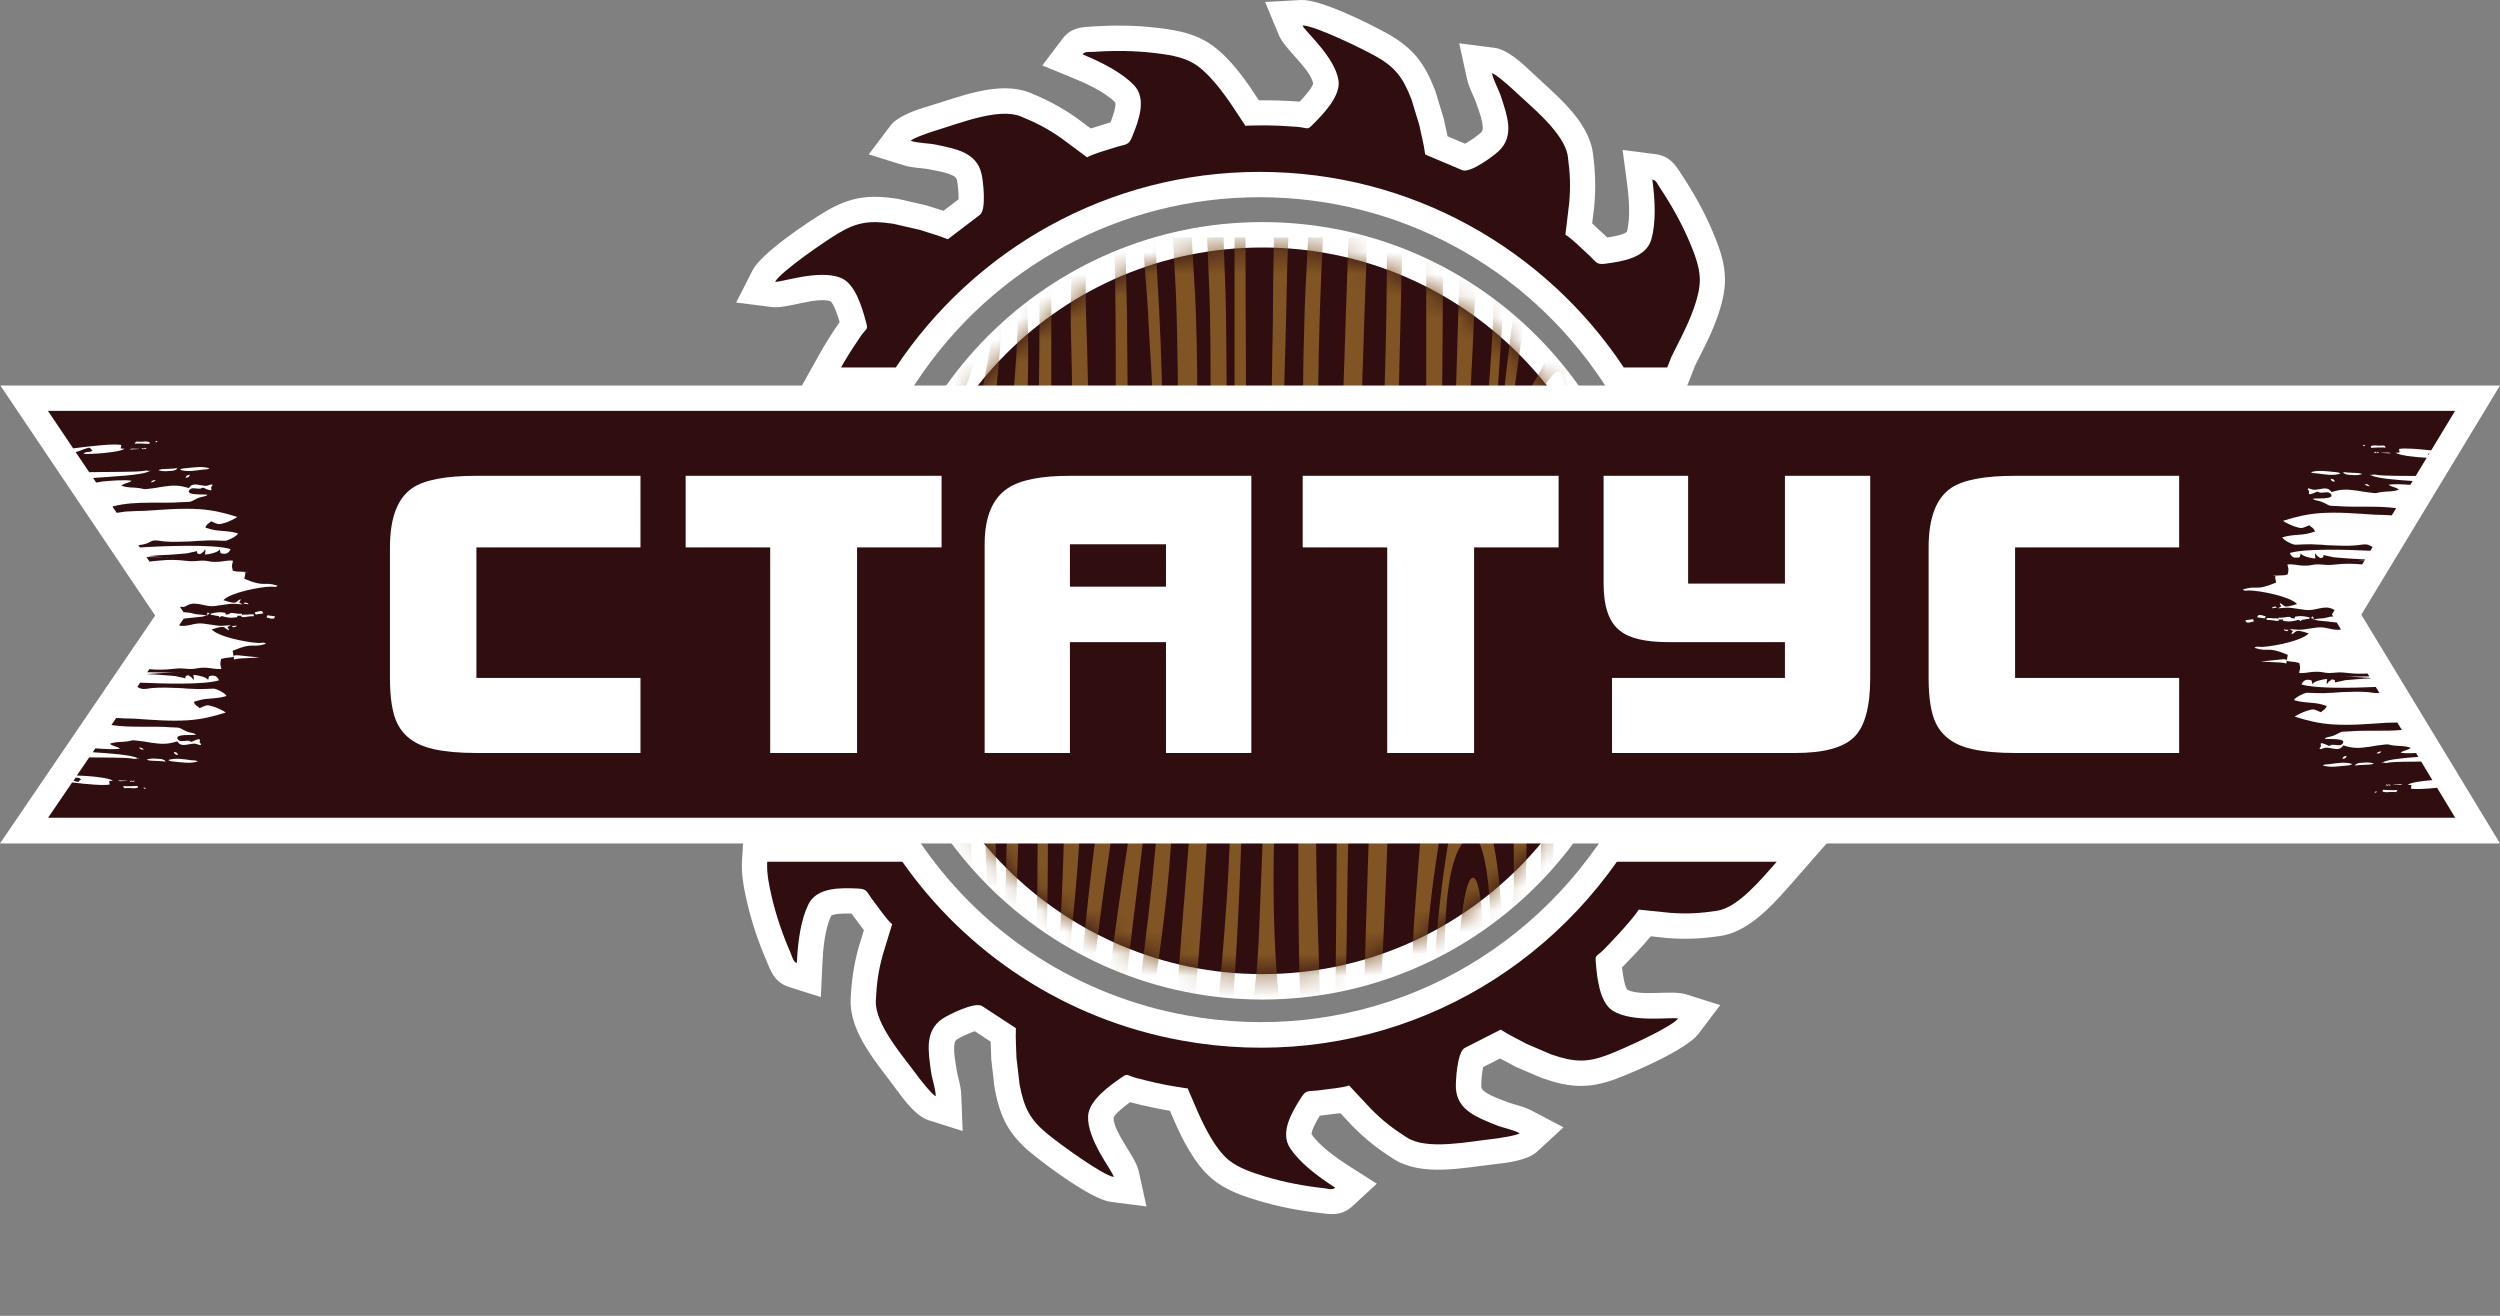 <?xml version="1.0" encoding="UTF-8"?>
<svg xmlns="http://www.w3.org/2000/svg" width="114" height="60" viewBox="0 0 114 60" fill="none">
  <rect x="0" y="0" width="114" height="60" fill="#808080" stroke="none"/>
  <g clip-path="url(#clip0_467_1381)">
    <path fill-rule="evenodd" clip-rule="evenodd" d="M57.564 10.127C67.337 10.127 75.256 18.064 75.256 27.853C75.256 37.641 67.334 45.579 57.564 45.579C47.795 45.579 39.873 37.641 39.873 27.853C39.873 18.064 47.795 10.127 57.564 10.127Z" fill="white"></path>
    <path fill-rule="evenodd" clip-rule="evenodd" d="M57.564 11.286C66.696 11.286 74.099 18.703 74.099 27.853C74.099 37.003 66.696 44.42 57.564 44.42C48.432 44.42 41.029 37.003 41.029 27.853C41.029 18.703 48.432 11.286 57.564 11.286Z" fill="#300E10"></path>
    <mask id="mask0_467_1381" style="mask-type:luminance" maskUnits="userSpaceOnUse" x="41" y="11" width="34" height="34">
      <path d="M57.564 11.286C66.696 11.286 74.099 18.703 74.099 27.853C74.099 37.003 66.696 44.42 57.564 44.42C48.432 44.42 41.029 37.003 41.029 27.853C41.029 18.703 48.432 11.286 57.564 11.286Z" fill="white"></path>
    </mask>
    <g mask="url(#mask0_467_1381)">
      <path fill-rule="evenodd" clip-rule="evenodd" d="M55.12 58.59C54.929 55.705 55.901 50.985 56.973 48.532C57.083 48.279 57.286 47.755 57.536 47.874C57.927 48.062 58.199 49.215 58.299 49.751C58.812 52.448 58.94 56.958 58.552 59.671C58.346 61.124 58.052 62.684 57.586 63.99C57.477 64.3 57.336 64.648 57.17 64.914C57.077 65.062 57.011 65.181 56.883 65.281C56.32 65.716 55.864 63.618 55.764 63.242C55.37 61.748 55.223 60.206 55.116 58.596L55.12 58.59ZM56.292 10.825H56.795C56.795 14.146 56.826 17.475 56.826 20.802C56.826 22.468 56.814 24.138 56.814 25.804C56.814 27.471 56.767 29.143 56.767 30.809C56.767 33.876 56.648 37.475 56.517 40.557C56.451 42.12 56.364 43.718 56.248 45.275C56.192 46.042 56.129 46.803 56.045 47.577C56.004 47.95 55.967 48.335 55.914 48.698C55.864 49.04 55.776 49.5 55.76 49.823C55.929 49.619 56.389 48.351 56.508 48.009C57.345 45.588 57.361 43.812 57.464 41.212C57.596 37.86 57.733 34.521 57.78 31.176C57.792 30.358 57.805 29.497 57.827 28.676C57.871 27.029 57.852 25.218 57.902 23.59C57.927 22.744 57.902 21.857 57.943 21.021C57.983 20.191 57.964 19.314 57.983 18.474C58.002 17.622 57.999 16.774 58.021 15.918C58.064 14.233 58.043 12.52 58.093 10.828H58.755C58.683 11.981 58.677 13.212 58.649 14.384C58.618 15.552 58.59 16.736 58.552 17.907C58.48 20.266 58.421 22.628 58.368 24.986C58.264 29.741 58.146 34.462 58.08 39.229C58.049 41.572 58.124 43.925 58.393 46.205C58.646 48.36 58.993 50.477 59.162 52.686C59.446 56.401 59.518 60.598 58.202 64.125L57.702 65.409H55.46C55.413 65.124 55.182 64.332 55.098 63.965C54.469 61.228 54.216 58.625 54.488 55.79C54.801 52.526 55.229 49.297 55.529 46.017C55.729 43.818 55.935 41.538 56.035 39.314C56.136 37.021 56.27 34.678 56.264 32.351C56.257 29.973 56.295 27.599 56.295 25.215V10.832L56.292 10.825Z" fill="#805523"></path>
      <path fill-rule="evenodd" clip-rule="evenodd" d="M63.479 65.4C63.57 64.176 63.761 62.894 63.895 61.673L65.083 50.916C65.095 50.804 65.099 50.531 65.158 50.44C66.002 55.931 65.567 58.259 64.858 63.568C64.78 64.157 64.658 64.805 64.614 65.4H65.145C65.192 64.865 65.296 64.288 65.371 63.768C65.449 63.227 65.521 62.675 65.586 62.139C65.971 58.979 66.574 54.97 65.98 51.919C65.78 50.895 65.527 49.917 65.339 48.865C64.723 45.372 65.052 42.064 65.577 38.653C65.915 36.451 66.124 34.221 66.265 31.944C66.337 30.794 66.409 29.616 66.49 28.476C66.574 27.302 66.605 26.124 66.69 24.956C66.856 22.631 66.921 20.257 67.049 17.93C67.115 16.749 67.168 15.568 67.221 14.393C67.275 13.219 67.365 11.997 67.384 10.822H66.593C66.484 14.744 66.387 18.638 66.212 22.534L65.586 33.936C65.552 34.052 65.583 33.98 65.536 34.036C65.502 33.118 65.543 32.038 65.574 31.12C65.605 30.155 65.596 29.187 65.621 28.22C65.668 26.302 65.671 24.373 65.699 22.45C65.755 18.575 65.802 14.7 65.802 10.822H65.033L65.045 32.085C65.045 35.725 64.714 38.622 64.476 42.149C64.401 43.28 64.423 44.483 64.401 45.617C64.358 47.853 64.214 50.136 64.067 52.382C63.923 54.581 63.764 56.789 63.589 58.979C63.504 60.056 63.41 61.14 63.295 62.23C63.185 63.27 63.01 64.364 62.935 65.403H63.485L63.479 65.4Z" fill="#805523"></path>
      <path fill-rule="evenodd" clip-rule="evenodd" d="M45.584 65.4H46.169C46.119 63.139 45.991 60.868 45.956 58.578C45.922 56.282 45.906 53.986 45.906 51.671C45.906 49.428 46.019 47.129 46.163 44.899C46.306 42.647 46.366 40.398 46.441 38.143C46.519 35.862 46.557 33.576 46.603 31.289C46.625 30.149 46.657 28.99 46.657 27.85C46.657 27.277 46.663 26.688 46.678 26.115C46.691 25.538 46.678 24.953 46.697 24.379C46.738 23.242 46.738 22.074 46.766 20.94C46.844 17.751 47.007 15.665 46.735 12.423C46.688 11.881 46.61 11.355 46.575 10.822H46.16C46.278 11.534 46.382 12.075 46.407 12.84C46.428 13.554 46.431 14.29 46.407 15.007C46.353 16.395 46.225 17.786 46.122 19.151C45.909 21.995 45.812 24.921 45.856 27.794C45.9 30.722 45.981 33.607 45.953 36.548C45.953 36.689 45.759 44.705 45.669 45.075L45.641 45.147C45.387 39.314 45.25 33.466 45.1 27.624C45.062 26.133 45.062 24.652 45.028 23.161C44.993 21.657 45.093 20.37 45.281 18.913C45.519 17.059 45.825 14.509 45.562 12.63C45.416 11.574 45.337 11.659 45.118 10.826H44.543C44.609 11.057 44.712 11.264 44.787 11.499C45.459 13.566 45.378 14.772 44.953 16.943C44.324 20.166 44.299 20.094 44.412 23.477C44.49 25.805 44.534 28.119 44.631 30.44C44.728 32.733 44.812 35.035 44.893 37.347C45.015 40.818 45.178 44.288 45.269 47.781C45.297 48.927 45.319 50.096 45.362 51.248C45.447 53.585 45.45 55.956 45.509 58.299C45.569 60.655 45.581 63.042 45.581 65.407L45.584 65.4Z" fill="#805523"></path>
      <path fill-rule="evenodd" clip-rule="evenodd" d="M51.346 65.4H52.228C52.159 64.304 52.018 63.161 51.946 62.027C51.727 58.612 51.693 54.851 51.959 51.468C52.134 49.237 52.365 47.051 52.672 44.899C52.981 42.713 53.259 40.67 53.403 38.396C53.684 33.883 54.21 29.416 54.422 24.868C54.591 21.238 54.654 17.886 54.532 14.262C54.494 13.109 54.388 11.953 54.35 10.822H53.491C53.531 11.972 53.631 13.137 53.653 14.293C53.678 15.496 53.713 16.692 53.713 17.898C53.706 24.743 53.291 31.909 52.684 38.691C51.912 47.308 50.283 53.306 51.015 62.099C51.105 63.198 51.262 64.313 51.349 65.394L51.346 65.4Z" fill="#805523"></path>
      <path fill-rule="evenodd" clip-rule="evenodd" d="M53.078 65.4H53.935C53.769 63.562 53.772 60.316 53.794 58.409C53.819 56.119 53.953 53.861 54.072 51.568C54.128 50.478 54.207 49.322 54.3 48.223C54.394 47.123 54.45 46.033 54.547 44.918C54.741 42.722 54.894 40.495 55.041 38.303C55.498 31.452 55.935 24.692 55.935 17.814C55.935 16.636 55.913 15.465 55.904 14.29C55.895 13.128 55.817 11.985 55.795 10.822H55.044C55.085 11.975 55.154 13.128 55.176 14.271C55.319 22.146 54.869 30.396 54.228 38.212C53.869 42.591 53.516 47.076 53.269 51.511C53.141 53.795 53.069 56.06 52.994 58.349C52.915 60.727 53.012 63.035 53.075 65.4H53.078Z" fill="#805523"></path>
      <path fill-rule="evenodd" clip-rule="evenodd" d="M62.179 65.4C62.41 60.89 62.466 56.348 62.682 51.84C62.791 49.591 62.882 47.327 62.979 45.078C63.079 42.826 63.188 40.589 63.27 38.34C63.429 33.779 63.557 29.2 63.636 24.639C63.704 20.624 63.823 16.586 63.911 12.564C63.923 12 63.958 11.386 63.948 10.822H63.245C63.245 13.137 63.213 15.455 63.135 17.758C63.06 20.019 63.001 22.299 62.898 24.567C62.688 29.106 62.572 33.642 62.416 38.196C62.26 42.71 62.169 47.298 61.963 51.819C61.757 56.342 61.65 60.865 61.41 65.397H62.179V65.4Z" fill="#805523"></path>
      <path fill-rule="evenodd" clip-rule="evenodd" d="M67.993 43.029C67.993 44.16 67.697 48.11 67.165 48.802C66.887 49.165 66.512 48.316 66.427 48.066C66.03 46.913 65.877 44.915 65.877 43.712C65.877 42.136 65.936 39.117 66.824 38.309C67.246 37.927 67.437 38.331 67.562 38.71C67.928 39.822 67.993 41.823 67.993 43.032V43.029ZM68.219 10.822H68.7C68.675 11.972 68.603 13.175 68.528 14.318C68.297 17.751 68.084 21.153 67.818 24.58C67.584 27.584 67.296 32.069 67.49 35.095C67.59 36.661 67.746 36.799 68.043 38.171C68.522 40.379 68.55 42.644 68.394 44.962C68.237 47.233 68.025 49.472 67.865 51.743C67.706 54.017 67.54 56.291 67.384 58.562C67.303 59.712 67.224 60.849 67.149 61.995C67.078 63.114 66.978 64.276 66.921 65.397H66.133C66.224 64.285 66.39 63.129 66.518 62.005C66.643 60.89 66.749 59.731 66.849 58.591C67.028 56.561 67.306 53.51 66.89 51.584C66.446 49.516 65.633 47.834 65.446 45.519C65.352 44.354 65.464 43.133 65.577 41.967C65.686 40.843 65.821 39.746 66.005 38.647C66.18 37.601 66.452 36.555 66.593 35.48C66.743 34.346 66.79 33.15 66.852 32C67.115 27.252 67.437 22.713 67.859 17.986C68.072 15.621 68.147 13.216 68.225 10.822H68.219Z" fill="#805523"></path>
      <path fill-rule="evenodd" clip-rule="evenodd" d="M59.659 65.4C59.706 64.347 59.84 63.214 59.94 62.177C60.047 61.099 60.147 60.041 60.222 58.966C60.381 56.701 60.322 54.355 60.322 52.069C60.322 47.511 60.059 42.95 60.012 38.396C59.987 36.084 59.934 33.782 59.978 31.461C60 30.327 60.012 29.181 60.043 28.05C60.075 26.897 60.043 25.732 60.072 24.582C60.134 22.277 60.075 19.928 60.109 17.619C60.14 15.326 60.209 13.084 60.328 10.825H59.646C59.609 11.937 59.525 13.04 59.493 14.152C59.462 15.292 59.428 16.451 59.421 17.591C59.406 19.89 59.318 22.196 59.303 24.498C59.274 29.14 59.203 33.773 59.203 38.427C59.203 40.717 59.203 43.076 59.287 45.359C59.328 46.465 59.346 47.599 59.418 48.717C59.49 49.826 59.571 50.938 59.609 52.044C59.724 55.423 59.756 58.85 59.459 62.221C59.412 62.769 59.356 63.301 59.299 63.84C59.246 64.363 59.152 64.883 59.099 65.406H59.656L59.659 65.4Z" fill="#805523"></path>
      <path fill-rule="evenodd" clip-rule="evenodd" d="M44.021 65.4H44.8C44.884 63.048 44.99 60.721 44.978 58.349C44.962 56.003 44.953 53.604 44.843 51.27C44.79 50.105 44.756 48.937 44.718 47.772C44.681 46.619 44.612 45.479 44.571 44.332C44.49 42.052 44.356 39.737 44.218 37.454C43.943 32.924 43.699 28.398 43.333 23.894C43.243 22.772 43.164 21.645 43.077 20.539C42.989 19.396 42.805 18.475 42.611 17.397C42.427 16.382 42.183 15.402 42.067 14.343C41.939 13.156 42.014 12 42.064 10.819H41.805V16.091C41.858 16.195 41.861 16.458 41.901 16.84C42.28 20.48 42.789 24.182 43.014 27.812C43.271 31.906 43.415 36.013 43.599 40.126C43.787 44.285 43.88 48.476 43.977 52.652C44.027 54.763 44.068 56.887 44.071 59.001C44.074 60.896 44.115 63.571 44.024 65.397L44.021 65.4Z" fill="#805523"></path>
      <path fill-rule="evenodd" clip-rule="evenodd" d="M51.137 25.892C51.465 26.224 51.552 29.256 51.543 29.927C51.534 30.597 51.484 31.339 51.355 31.969C51.293 32.267 51.212 32.567 51.08 32.799C50.968 32.996 50.69 33.328 50.439 33.072C50.127 32.755 49.986 31.856 49.955 31.33C49.889 30.177 50.205 28.58 50.493 27.471C50.549 27.258 50.865 25.949 51.137 25.892ZM50.805 10.826H51.34C51.318 12 51.377 13.25 51.39 14.434C51.427 18.137 51.409 21.344 51.731 25.093C51.934 27.468 52.221 29.507 51.821 31.881C51.646 32.927 51.412 33.889 51.19 34.92C50.977 35.913 50.821 37.028 50.693 38.055C50.558 39.142 50.38 40.201 50.239 41.281C49.786 44.724 49.47 47.753 49.245 51.27C49.092 53.642 49.067 56.063 49.111 58.462C49.133 59.64 49.205 60.796 49.258 61.974C49.311 63.126 49.43 64.254 49.483 65.397H49.001C48.639 59.427 48.364 57.162 48.748 51.264C49.029 46.979 49.448 42.002 50.008 37.767C50.149 36.714 50.374 35.48 50.189 34.397C50.105 33.889 49.927 33.419 49.777 32.971C49.295 31.527 49.458 29.46 49.761 28.032C49.977 27.017 50.292 26.105 50.477 25.087C51.008 22.19 50.88 20.981 50.88 18.099C50.88 15.681 50.88 13.234 50.805 10.822V10.826Z" fill="#805523"></path>
      <path fill-rule="evenodd" clip-rule="evenodd" d="M69.829 20.367C69.757 19.305 69.951 18.544 70.36 17.745C70.457 17.554 70.895 16.824 71.117 16.949C71.332 17.072 71.395 17.971 71.398 18.271C71.41 19.183 71.129 20.188 70.835 20.927C70.698 21.272 70.469 21.989 70.144 21.654C69.91 21.413 69.854 20.768 69.826 20.37L69.829 20.367ZM71.22 10.822H71.848C71.776 12.364 71.608 14.547 71.679 16.053C71.704 16.608 71.798 17.131 71.817 17.701C71.883 19.797 71.298 20.627 70.929 22.212C70.554 23.828 70.763 25.673 70.817 27.336C70.926 30.794 70.967 34.537 70.857 37.967C70.785 40.254 70.676 42.547 70.523 44.818C70.373 47.054 70.16 49.275 70.032 51.524C69.835 54.992 69.951 58.519 70.166 61.986C70.219 62.854 70.351 64.611 70.344 65.397H69.557C69.65 61.826 69.55 58.19 69.622 54.597C69.644 53.432 69.635 52.201 69.716 51.054C69.882 48.736 70.06 46.578 70.163 44.251C70.266 41.877 70.273 39.48 70.273 37.087C70.273 34.694 70.204 25.435 69.857 23.014C69.707 21.967 69.388 20.968 69.357 19.887C69.319 18.635 69.66 17.88 70.169 17.047C70.989 15.706 70.967 14.174 71.095 12.527C71.139 11.966 71.192 11.38 71.214 10.819L71.22 10.822Z" fill="#805523"></path>
      <path fill-rule="evenodd" clip-rule="evenodd" d="M61.038 65.4C61.038 64.266 61.059 63.117 61.084 61.989C61.109 60.843 61.097 59.678 61.138 58.541C61.219 56.254 61.206 53.933 61.247 51.643C61.291 49.363 61.297 47.07 61.366 44.793C61.435 42.516 61.416 40.223 61.497 37.939C61.538 36.808 61.525 35.678 61.563 34.556C61.603 33.413 61.625 32.257 61.644 31.117C61.681 28.868 61.788 26.594 61.844 24.354C61.897 22.108 62.035 19.853 62.113 17.595C62.151 16.476 62.191 15.355 62.222 14.234C62.254 13.106 62.326 11.95 62.326 10.822H61.494C61.416 13.072 61.334 15.314 61.266 17.56C61.197 19.825 61.188 22.09 61.128 24.354C61.066 26.647 61.094 28.94 61.034 31.23C60.975 33.488 60.962 35.815 60.956 38.083C60.941 42.663 60.872 47.255 60.812 51.84C60.784 54.114 60.747 56.382 60.681 58.663C60.65 59.797 60.609 60.918 60.581 62.049C60.553 63.145 60.544 64.298 60.481 65.4H61.044H61.038Z" fill="#805523"></path>
      <path fill-rule="evenodd" clip-rule="evenodd" d="M47.62 65.4H48.104C48.085 63.032 48.038 60.67 48.038 58.293C48.038 55.916 48.01 53.535 48.135 51.214C48.257 48.965 48.451 46.807 48.657 44.58C48.967 41.231 49.439 37.886 49.208 34.528C49.133 33.419 49.008 32.335 48.92 31.23C48.745 28.971 49.108 26.979 49.448 24.73C49.786 22.509 49.664 20.11 49.62 17.814C49.598 16.658 49.561 15.502 49.523 14.346C49.486 13.14 49.517 12.025 49.555 10.822H48.948C48.898 11.963 48.823 13.037 48.823 14.205C48.823 15.374 48.883 16.52 48.886 17.673C48.895 19.991 48.854 22.196 48.632 24.483C48.414 26.722 48.21 28.912 48.382 31.205C48.467 32.332 48.56 33.447 48.56 34.587C48.564 38.083 48.429 41.36 48.192 44.849C48.038 47.082 47.938 49.328 47.798 51.559C47.563 55.286 47.526 58.262 47.538 61.936C47.538 62.612 47.576 64.821 47.626 65.403L47.62 65.4Z" fill="#805523"></path>
      <path fill-rule="evenodd" clip-rule="evenodd" d="M50.071 65.4H50.565C50.392 63.089 50.186 60.871 50.214 58.493C50.239 56.185 50.38 53.87 50.599 51.587C51.018 47.214 51.568 42.898 52.096 38.556C52.587 34.522 53.037 29.028 53.05 24.977C53.062 21.331 53.044 17.92 52.865 14.29C52.809 13.137 52.728 11.975 52.681 10.822H52.109C52.156 11.969 52.293 13.094 52.35 14.243C52.403 15.386 52.49 16.558 52.543 17.707C52.656 20.122 52.672 22.475 52.681 24.893C52.687 27.198 52.522 29.579 52.321 31.856C52.131 34.049 51.778 36.172 51.452 38.318C50.208 46.537 49.092 55.361 49.883 63.753C49.933 64.295 50.039 64.883 50.071 65.4Z" fill="#805523"></path>
      <path fill-rule="evenodd" clip-rule="evenodd" d="M68.434 65.4C68.497 64.291 68.644 63.16 68.71 62.051C68.778 60.927 68.869 59.781 68.91 58.64C68.997 56.329 69.091 53.976 69.138 51.665C69.185 49.347 69.325 47.019 69.397 44.708C69.469 42.393 69.619 40.019 69.622 37.716C69.622 36.51 69.644 35.314 69.635 34.105C69.619 31.906 69.441 29.453 69.263 27.254C69.085 25.065 68.828 22.625 68.835 20.46C68.841 18.766 69.35 15.781 69.588 13.986C69.726 12.952 69.954 11.837 70.038 10.825H69.447C69.35 11.881 69.172 12.955 69.044 14.011C68.5 18.524 68.287 19.398 68.538 24.097C68.659 26.377 68.769 28.661 68.856 30.947C68.947 33.3 68.969 35.64 69.019 37.998C69.069 40.36 68.978 42.759 68.931 45.105C68.841 49.738 68.481 54.177 68.194 58.769C68.125 59.874 68.025 60.98 67.931 62.073C67.837 63.173 67.703 64.304 67.64 65.4H68.428H68.434Z" fill="#805523"></path>
      <path fill-rule="evenodd" clip-rule="evenodd" d="M71.148 65.4H72.326C72.305 64.868 72.22 64.266 72.155 63.759C71.567 59.333 71.364 56.661 71.579 51.981C71.683 49.726 71.817 47.44 71.917 45.184C72.02 42.904 72.198 40.636 72.305 38.365C72.517 33.851 72.861 29.297 73.03 24.749C73.199 20.113 73.474 15.483 73.474 10.819H72.721C72.721 13.144 72.674 15.493 72.624 17.811C72.48 24.677 72.317 31.468 71.998 38.334C71.895 40.57 71.695 42.782 71.558 44.981C71.417 47.189 71.26 49.382 71.132 51.609C70.913 55.44 70.954 58.152 71.148 61.898C71.207 63.064 71.167 64.223 71.154 65.394L71.148 65.4Z" fill="#805523"></path>
      <path fill-rule="evenodd" clip-rule="evenodd" d="M46.685 65.4C46.791 60.965 47.107 56.51 47.329 52.097C47.557 47.568 47.782 43.126 47.785 38.565C47.785 36.257 47.726 33.904 47.791 31.602C47.826 30.456 47.804 29.287 47.826 28.134C47.844 26.997 47.873 25.835 47.87 24.695C47.866 22.39 47.932 20.075 47.938 17.76C47.944 15.449 47.935 13.134 47.935 10.825H47.341C47.404 11.947 47.401 13.165 47.401 14.293C47.401 16.52 47.36 18.976 47.3 21.2C47.207 24.661 47.251 28.1 47.319 31.558C47.363 33.873 47.319 36.203 47.316 38.512C47.316 43.029 47.069 47.571 46.869 52.072C46.772 54.261 46.616 56.488 46.491 58.665C46.385 60.504 46.181 63.661 46.219 65.4H46.688H46.685Z" fill="#805523"></path>
      <path fill-rule="evenodd" clip-rule="evenodd" d="M44.124 13.836C44.124 14.033 44.002 16.526 43.618 16.533C43.283 16.536 43.077 14.625 43.065 14.425C43.024 13.848 43.065 12.408 43.299 12.013C43.618 12.007 43.787 12.473 43.884 12.739C43.999 13.056 44.124 13.473 44.124 13.836ZM42.805 10.822H43.652C43.687 10.882 43.733 10.932 43.78 10.998C44.062 11.386 44.281 11.881 44.431 12.335C44.64 12.971 44.759 13.56 44.74 14.29C44.712 15.27 44.318 17.331 43.852 17.964C43.574 18.343 43.411 18.058 43.274 17.758C42.933 17.021 42.724 15.8 42.627 14.989C42.461 13.629 42.367 12.06 42.805 10.819V10.822Z" fill="#805523"></path>
      <path fill-rule="evenodd" clip-rule="evenodd" d="M66.755 46.756C67.04 46.766 67.118 46.462 67.19 46.211C67.268 45.942 67.315 45.682 67.365 45.394C67.568 44.194 67.65 42.947 67.584 41.726C67.562 41.34 67.456 40.272 67.256 40.072C66.784 39.602 66.54 42.847 66.518 43.179C66.468 44.025 66.424 45.156 66.524 46.008C66.568 46.371 66.602 46.499 66.755 46.763V46.756Z" fill="#805523"></path>
      <path fill-rule="evenodd" clip-rule="evenodd" d="M50.355 30.694C50.411 31.286 50.765 31.568 51.03 31.267C51.237 31.032 51.287 30.415 51.249 30.039C51.118 28.714 50.249 29.607 50.355 30.694Z" fill="#805523"></path>
      <path fill-rule="evenodd" clip-rule="evenodd" d="M70.713 18.478C70.498 18.547 70.382 19.035 70.326 19.298C70.279 19.502 70.113 20.216 70.357 20.282C70.726 20.382 71.026 18.716 70.717 18.478H70.713Z" fill="#805523"></path>
    </g>
    <path fill-rule="evenodd" clip-rule="evenodd" d="M107.676 28.029L114 38.462H0L7.075 28.069L0.016 17.579H114L107.676 28.029Z" fill="white"></path>
    <path fill-rule="evenodd" clip-rule="evenodd" d="M106.509 30.822L106.534 30.816V30.825H106.509V30.822ZM7.875 25.438L7.85 25.444V25.435H7.875V25.438ZM6.196 35.611L6.19 35.627C6.19 35.627 6.203 35.615 6.196 35.611ZM8.888 28V28.006H8.866L8.888 28ZM6.024 35.624C6.077 35.649 5.962 35.684 6.131 35.63L6.124 35.593L6.024 35.624ZM5.918 35.618C5.962 35.646 5.868 35.674 6.024 35.624C5.981 35.596 6.074 35.568 5.918 35.618ZM5.812 35.611C5.812 35.611 5.793 35.611 5.79 35.602L5.387 35.583C5.421 35.602 5.377 35.602 5.477 35.621L5.815 35.611H5.812ZM6.537 35.919C6.603 35.987 6.553 35.965 6.653 35.965C6.584 35.893 6.637 35.922 6.537 35.919ZM10.776 28.52C10.676 28.551 10.651 28.542 10.57 28.545C10.661 28.636 10.611 28.614 10.783 28.561L10.776 28.523V28.52ZM6.337 34.086C6.421 34.177 6.428 34.183 6.565 34.18C6.503 34.117 6.437 34.086 6.337 34.086ZM7.919 34.286C7.985 34.431 8 34.396 8.122 34.428C8.056 34.283 8.041 34.318 7.919 34.286ZM11.614 27.925C11.68 28.069 11.636 28.019 11.767 28.003C11.87 27.991 11.902 27.997 12.008 27.965C11.964 27.868 11.955 27.818 11.614 27.925ZM11.03 27.987C10.936 27.991 10.861 27.987 10.761 27.975C10.642 27.959 10.598 27.934 10.464 27.962L10.479 27.997C10.404 28.006 10.335 28.022 10.292 28.031C10.292 28.028 10.295 28.022 10.298 28.016C10.239 27.909 10.339 27.962 10.176 27.931C10.001 27.9 9.779 27.931 9.591 27.991C9.704 28.103 9.573 28.019 9.726 28.05C9.767 28.059 9.87 28.081 9.979 28.094C10.007 28.172 10.014 28.166 10.076 28.1C10.098 28.1 10.12 28.1 10.139 28.1C10.323 28.157 10.539 28.188 10.711 28.157C10.873 28.125 10.776 28.178 10.833 28.075C10.895 28.081 10.954 28.084 11.026 28.075C11.017 28.088 11.008 28.106 10.998 28.128C11.133 28.157 11.18 28.131 11.295 28.116C11.395 28.103 11.47 28.097 11.564 28.103L11.58 28.025C11.458 27.997 11.373 28.022 11.252 28.028C11.13 28.034 11.086 28.009 11.042 28.056L11.03 27.997V27.987ZM6.278 35.837C6.128 35.843 5.73 35.868 5.612 35.843C5.677 35.987 5.652 35.928 5.921 35.934C6.077 35.937 6.109 35.972 6.29 35.915L6.274 35.837H6.278ZM6.687 34.637C6.787 34.697 6.962 34.688 7.097 34.697C7.247 34.706 7.422 34.706 7.547 34.734C7.503 34.656 7.541 34.697 7.478 34.656C7.397 34.603 7.275 34.606 7.175 34.6C7.015 34.59 6.897 34.572 6.684 34.637H6.687ZM7.672 34.653C7.744 34.725 7.856 34.722 7.963 34.731C8.288 34.76 8.675 34.832 9.019 34.722C8.916 34.659 8.86 34.681 8.719 34.666C8.382 34.622 8.019 34.547 7.675 34.656L7.672 34.653ZM7.638 25.425V25.431C7.613 25.425 7.566 25.419 7.506 25.416L7.638 25.425ZM6.734 20.467L6.728 20.451C6.728 20.451 6.74 20.463 6.734 20.467ZM6.562 20.454C6.615 20.429 6.5 20.395 6.668 20.448L6.662 20.485L6.562 20.454ZM6.456 20.46C6.5 20.432 6.406 20.404 6.562 20.454C6.518 20.482 6.612 20.511 6.456 20.46ZM6.349 20.467C6.349 20.467 6.331 20.467 6.328 20.476L5.924 20.495C5.959 20.476 5.915 20.476 6.015 20.457L6.353 20.467H6.349ZM7.075 20.16C7.14 20.091 7.09 20.113 7.187 20.113C7.119 20.185 7.172 20.157 7.075 20.16ZM11.314 27.558C11.214 27.527 11.189 27.536 11.108 27.533C11.198 27.442 11.148 27.464 11.32 27.518L11.314 27.555V27.558ZM6.875 21.992C6.959 21.901 6.965 21.895 7.103 21.898C7.04 21.961 6.975 21.992 6.875 21.992ZM8.457 21.792C8.522 21.648 8.538 21.682 8.66 21.651C8.594 21.795 8.579 21.76 8.457 21.792ZM12.152 28.153C12.217 28.009 12.174 28.059 12.305 28.075C12.408 28.088 12.44 28.081 12.546 28.113C12.502 28.21 12.493 28.26 12.152 28.153ZM6.812 20.241C6.662 20.235 6.265 20.21 6.146 20.235C6.212 20.091 6.187 20.15 6.456 20.144C6.612 20.141 6.643 20.107 6.825 20.163L6.809 20.241H6.812ZM7.222 21.441C7.322 21.381 7.497 21.391 7.631 21.381C7.781 21.372 7.956 21.372 8.081 21.344C8.038 21.422 8.075 21.381 8.013 21.422C7.931 21.475 7.809 21.472 7.709 21.478C7.55 21.488 7.431 21.507 7.219 21.441H7.222ZM8.207 21.425C8.278 21.353 8.391 21.356 8.497 21.347C8.822 21.319 9.21 21.247 9.554 21.356C9.451 21.419 9.394 21.397 9.254 21.413C8.916 21.456 8.554 21.532 8.21 21.422L8.207 21.425ZM8.416 30.637L8.391 30.631V30.64H8.416V30.637ZM8.175 30.653V30.647C8.15 30.653 8.103 30.659 8.044 30.662L8.175 30.653ZM108.107 21.666L108.101 21.629L108.069 21.673L108.11 21.666H108.107ZM106.04 28.185V28.191H106.062L106.04 28.185ZM105.506 28.257L105.5 28.219H105.509C105.459 28.084 105.471 28.088 105.378 28.182L105.5 28.219L105.468 28.263L105.509 28.257H105.506ZM108.642 34.775L108.635 34.813L108.604 34.769L108.645 34.775H108.642ZM6.293 34.59L6.299 34.628L6.331 34.584L6.29 34.59H6.293ZM9.429 28.072L9.435 28.034H9.426C9.476 27.9 9.463 27.903 9.557 27.994L9.435 28.031L9.466 28.075L9.426 28.069L9.429 28.072ZM6.828 21.478L6.834 21.441L6.865 21.485L6.825 21.478H6.828ZM2.198 18.735H111.952L110.861 20.539C110.252 20.47 109.633 20.423 109.395 20.473L109.423 20.63C109.332 20.648 109.329 20.639 109.251 20.642C109.376 20.767 110.142 20.849 110.658 20.874L110.155 21.704C109.645 21.698 108.732 21.704 108.438 21.663C108.304 21.648 108.266 21.616 108.107 21.663C108.363 21.817 109.261 21.883 110.017 21.933L109.911 22.108C109.564 22.083 109.114 22.064 108.926 22.105C109.035 22.211 109.264 22.205 109.389 22.33C109.035 22.443 108.92 22.39 108.588 22.437C108.385 22.465 108.395 22.506 108.207 22.478C108.066 22.456 107.985 22.453 107.844 22.434C107.722 22.418 107.641 22.396 107.513 22.377C107.072 22.321 106.813 22.28 106.319 22.437C106.244 22.355 106.216 22.302 106.097 22.28C105.906 22.246 105.647 22.362 105.465 22.327C105.39 22.312 105.262 22.24 105.237 22.287C105.212 22.334 105.268 22.33 105.293 22.402C105.293 22.406 105.296 22.418 105.3 22.421C105.306 22.449 105.174 22.631 105.55 22.468C105.562 22.462 105.628 22.431 105.628 22.431C105.697 22.412 105.647 22.418 105.712 22.431C105.825 22.459 105.69 22.471 105.887 22.465C106.031 22.462 106.222 22.393 106.306 22.556C106.422 22.788 105.584 22.709 105.462 22.744C105.55 22.828 105.715 22.822 105.837 22.872C105.894 22.894 105.959 22.919 106.019 22.951C106.291 23.11 106.291 23.054 106.616 23.079C107.457 23.145 108.398 23.051 109.264 23.173L109.067 23.499C108.979 23.499 108.892 23.496 108.807 23.486C108.635 23.471 108.466 23.483 108.291 23.471C107.463 23.417 106.644 23.342 105.812 23.398C105.225 23.439 104.721 23.555 104.108 23.749C104.174 23.815 104.527 23.975 104.637 24.009C104.984 24.113 104.937 24.103 105.303 23.95C105.421 24.078 105.484 24.034 105.565 24.238C105.215 24.348 105.118 24.363 104.824 24.385C104.593 24.404 104.337 24.42 104.071 24.504C104.133 24.642 104.552 24.843 104.668 24.839C104.996 24.83 105.328 24.802 105.665 24.833C105.731 24.839 105.803 24.833 105.856 24.839C106.003 24.849 106.084 24.864 106.256 24.868C106.656 24.88 107.038 24.902 107.447 24.868C107.657 24.849 107.86 24.783 108.032 24.861C108.082 24.886 108.138 24.918 108.185 24.94H108.194L108.091 25.115C106.975 25.059 105.078 25.009 104.418 25.218C104.502 25.428 104.649 25.469 104.874 25.403L104.912 25.228C104.978 25.378 105.446 25.469 105.587 25.466C105.572 25.384 105.553 25.303 105.578 25.222C105.622 25.319 105.684 25.369 105.759 25.413C105.765 25.416 105.784 25.469 105.872 25.438C105.972 25.403 105.937 25.403 105.947 25.309L106.419 25.413C106.591 25.425 106.766 25.441 106.947 25.456C107.257 25.485 107.557 25.488 107.851 25.51L107.816 25.566L107.447 25.588C107.544 25.582 107.672 25.579 107.81 25.579L107.713 25.738C107.354 25.704 106.975 25.685 106.463 25.745C105.912 25.81 105.856 25.673 105.368 25.773C105.256 25.795 105.121 25.795 104.999 25.792C104.771 25.785 104.509 25.701 104.305 25.745C104.362 25.961 104.371 25.964 104.318 26.193C104.265 26.211 104.215 26.221 104.168 26.23L103.627 26.255L103.811 26.274C103.79 26.28 103.765 26.283 103.74 26.293L103.79 26.565C102.799 26.982 102.949 26.666 102.27 26.882C102.358 26.969 102.426 26.922 102.58 26.925C103.055 26.932 104.424 27.195 104.746 27.543C104.062 27.759 104.24 27.63 103.968 27.502C103.955 27.571 103.943 27.483 103.974 27.561C103.999 27.621 103.999 27.608 104.03 27.649L103.871 27.74C104.087 27.731 104.274 27.69 104.49 27.721C104.718 27.756 104.903 27.777 105.134 27.812C105.556 27.875 105.956 27.587 106.35 27.762C106.4 27.784 106.431 27.803 106.459 27.818L106.337 28.019L106.394 28.11C106.347 28.113 106.3 28.119 106.244 28.125L106.05 28.175L106.009 28.169L106.019 28.185C105.781 28.2 105.593 28.222 105.512 28.247L105.706 28.297C105.787 28.307 105.847 28.313 105.915 28.319C106.069 28.329 106.181 28.345 106.334 28.363C106.403 28.37 106.481 28.382 106.559 28.388L106.75 28.705C106.4 28.78 106.04 28.558 105.665 28.614C105.434 28.648 105.25 28.67 105.021 28.705C104.806 28.736 104.618 28.695 104.402 28.686L104.562 28.777C104.53 28.817 104.53 28.805 104.505 28.864C104.474 28.94 104.487 28.852 104.499 28.924C104.774 28.796 104.593 28.664 105.278 28.883C105.093 29.084 104.555 29.256 104.046 29.369C104.037 29.363 104.027 29.363 104.027 29.372C103.661 29.45 103.311 29.497 103.114 29.5C102.961 29.5 102.892 29.453 102.805 29.544C103.483 29.76 103.333 29.444 104.324 29.86L104.274 30.13C104.258 30.039 104.133 30.067 104.055 30.067L103.089 30.168L104.005 30.211C104.309 30.236 104.249 30.305 104.271 30.183C104.274 30.164 104.274 30.146 104.271 30.133C104.471 30.189 104.606 30.158 104.849 30.233C104.903 30.465 104.893 30.465 104.837 30.681C105.04 30.725 105.303 30.64 105.531 30.634C105.653 30.631 105.784 30.628 105.9 30.653C106.384 30.75 106.444 30.612 106.994 30.681C107.375 30.728 107.682 30.728 107.963 30.712L108.041 30.844C107.863 30.847 107.228 30.86 106.91 30.841L108.085 30.913L108.098 30.935C107.894 30.944 107.688 30.951 107.479 30.973C107.297 30.988 107.122 31.004 106.95 31.016L106.478 31.12C106.469 31.026 106.503 31.026 106.403 30.991C106.316 30.96 106.297 31.013 106.291 31.016C106.216 31.06 106.153 31.11 106.109 31.207C106.084 31.126 106.103 31.045 106.119 30.963C105.978 30.963 105.509 31.054 105.443 31.201L105.406 31.026C105.181 30.96 105.037 31.004 104.949 31.211C105.556 31.402 107.207 31.377 108.335 31.326L108.498 31.593C108.341 31.63 108.166 31.577 107.982 31.561C107.572 31.527 107.191 31.549 106.791 31.561C106.619 31.568 106.538 31.58 106.391 31.59C106.337 31.593 106.266 31.59 106.2 31.596C105.859 31.627 105.531 31.596 105.203 31.59C105.087 31.59 104.665 31.79 104.606 31.925C104.871 32.009 105.128 32.025 105.359 32.044C105.653 32.069 105.753 32.081 106.1 32.191C106.015 32.395 105.956 32.351 105.837 32.479C105.468 32.323 105.515 32.316 105.171 32.42C105.062 32.454 104.709 32.614 104.643 32.68C105.259 32.874 105.762 32.99 106.347 33.031C107.178 33.087 107.998 33.012 108.826 32.958C108.995 32.949 109.154 32.958 109.317 32.946L109.526 33.287C108.738 33.359 107.907 33.287 107.153 33.35C106.831 33.375 106.831 33.319 106.556 33.478C106.5 33.513 106.431 33.535 106.375 33.557C106.253 33.607 106.087 33.597 106 33.685C106.122 33.72 106.96 33.644 106.844 33.873C106.76 34.039 106.569 33.97 106.425 33.964C106.228 33.958 106.362 33.97 106.25 33.998C106.184 34.014 106.234 34.02 106.166 33.998C106.166 33.998 106.097 33.967 106.087 33.961C105.709 33.795 105.844 33.976 105.837 34.008C105.837 34.011 105.834 34.023 105.834 34.027C105.812 34.099 105.756 34.099 105.778 34.142C105.803 34.189 105.931 34.117 106.006 34.102C106.191 34.064 106.447 34.183 106.638 34.149C106.756 34.127 106.785 34.07 106.86 33.992C107.354 34.149 107.613 34.111 108.054 34.052C108.179 34.036 108.263 34.014 108.385 33.995C108.529 33.976 108.607 33.97 108.748 33.951C108.935 33.923 108.926 33.967 109.129 33.992C109.464 34.036 109.579 33.986 109.93 34.099C109.805 34.224 109.573 34.215 109.467 34.324C109.604 34.352 109.889 34.352 110.17 34.337L110.28 34.515C109.595 34.562 108.876 34.631 108.648 34.766C108.807 34.813 108.845 34.781 108.979 34.766C109.223 34.734 109.895 34.731 110.405 34.728L110.917 35.574C110.439 35.611 109.895 35.684 109.792 35.79C109.87 35.793 109.873 35.784 109.964 35.803L109.936 35.959C110.139 36.003 110.614 35.975 111.13 35.922L111.959 37.29H2.192L3.289 35.68C3.97 35.762 4.73 35.831 5.002 35.774L4.974 35.618C5.065 35.599 5.068 35.608 5.146 35.605C4.999 35.458 3.983 35.373 3.505 35.364L4.067 34.537H4.074C4.514 34.547 5.627 34.537 5.959 34.581C6.093 34.597 6.131 34.628 6.29 34.581C6.015 34.418 5.011 34.355 4.227 34.302L4.349 34.124C4.705 34.155 5.258 34.183 5.471 34.139C5.362 34.033 5.133 34.039 5.008 33.914C5.362 33.801 5.477 33.854 5.809 33.807C6.012 33.779 6.002 33.738 6.19 33.767C6.331 33.788 6.412 33.792 6.553 33.81C6.675 33.826 6.756 33.848 6.884 33.867C7.325 33.923 7.584 33.964 8.078 33.807C8.153 33.889 8.181 33.942 8.3 33.964C8.491 33.998 8.75 33.883 8.932 33.917C9.007 33.933 9.135 34.005 9.16 33.958C9.185 33.911 9.129 33.914 9.104 33.842C9.104 33.839 9.101 33.826 9.101 33.823C9.094 33.795 9.226 33.613 8.851 33.776C8.838 33.782 8.772 33.814 8.772 33.814C8.704 33.832 8.754 33.826 8.688 33.814C8.575 33.785 8.71 33.773 8.513 33.779C8.369 33.782 8.178 33.851 8.094 33.688C7.978 33.456 8.816 33.535 8.938 33.5C8.851 33.416 8.685 33.422 8.563 33.372C8.507 33.35 8.441 33.328 8.385 33.294C8.113 33.134 8.113 33.19 7.788 33.165C6.928 33.096 5.962 33.197 5.08 33.062L5.299 32.742C5.399 32.745 5.499 32.745 5.596 32.755C5.768 32.77 5.937 32.758 6.112 32.77C6.94 32.824 7.759 32.899 8.591 32.843C9.179 32.802 9.682 32.686 10.295 32.492C10.229 32.426 9.876 32.266 9.767 32.232C9.419 32.128 9.466 32.138 9.101 32.291C8.982 32.163 8.919 32.207 8.838 32.003C9.188 31.893 9.285 31.878 9.579 31.856C9.81 31.837 10.067 31.821 10.332 31.737C10.27 31.599 9.851 31.398 9.735 31.402C9.407 31.411 9.076 31.439 8.738 31.408C8.672 31.402 8.6 31.408 8.547 31.402C8.4 31.392 8.319 31.377 8.147 31.373C7.747 31.361 7.366 31.339 6.956 31.373C6.747 31.392 6.543 31.458 6.371 31.38C6.337 31.364 6.299 31.342 6.262 31.323L6.393 31.129C7.519 31.182 9.341 31.226 9.985 31.023C9.901 30.813 9.754 30.772 9.529 30.838L9.491 31.013C9.426 30.863 8.957 30.775 8.816 30.775C8.832 30.857 8.851 30.938 8.825 31.02C8.782 30.922 8.719 30.872 8.644 30.828C8.638 30.825 8.619 30.772 8.532 30.803C8.432 30.838 8.466 30.838 8.457 30.932L7.985 30.828C7.813 30.816 7.638 30.8 7.456 30.785C7.184 30.759 6.918 30.753 6.659 30.738L8.025 30.653C7.703 30.672 7.062 30.662 6.887 30.656H6.715L6.809 30.515C7.134 30.543 7.484 30.553 7.938 30.496C8.488 30.431 8.544 30.569 9.032 30.468C9.144 30.446 9.279 30.446 9.401 30.449C9.629 30.456 9.892 30.54 10.095 30.496C10.039 30.28 10.029 30.277 10.082 30.049C10.323 29.973 10.461 30.005 10.661 29.948C10.661 29.964 10.661 29.98 10.661 29.998C10.682 30.124 10.623 30.055 10.926 30.027L11.842 29.983L10.876 29.883C10.798 29.883 10.673 29.854 10.658 29.945L10.607 29.676C11.598 29.256 11.448 29.572 12.127 29.359C12.039 29.272 11.97 29.319 11.817 29.319C11.62 29.319 11.27 29.268 10.901 29.19C10.901 29.178 10.892 29.181 10.883 29.187C10.373 29.078 9.835 28.902 9.651 28.702C10.335 28.485 10.157 28.614 10.429 28.742C10.442 28.673 10.454 28.761 10.423 28.686C10.398 28.626 10.398 28.639 10.367 28.598L10.526 28.507C10.31 28.517 10.123 28.558 9.907 28.526C9.679 28.492 9.495 28.47 9.263 28.435C8.882 28.379 8.519 28.608 8.163 28.523L8.375 28.21C8.453 28.2 8.532 28.191 8.597 28.185C8.75 28.169 8.863 28.153 9.016 28.141C9.085 28.138 9.144 28.131 9.226 28.119L9.419 28.069C9.338 28.044 9.151 28.022 8.913 28.006L8.926 27.991L8.885 27.997L8.691 27.947C8.61 27.934 8.55 27.931 8.482 27.925C8.441 27.925 8.403 27.919 8.369 27.915L8.2 27.665C8.219 27.665 8.241 27.671 8.272 27.674C8.438 27.693 8.425 27.652 8.582 27.583C8.972 27.408 9.376 27.696 9.798 27.634C10.029 27.599 10.214 27.577 10.442 27.543C10.658 27.511 10.845 27.552 11.061 27.561L10.901 27.471C10.933 27.43 10.933 27.442 10.958 27.383C10.989 27.308 10.976 27.395 10.964 27.326C10.689 27.455 10.87 27.587 10.185 27.367C10.504 27.02 11.874 26.756 12.352 26.75C12.505 26.75 12.574 26.797 12.662 26.709C11.983 26.493 12.133 26.81 11.142 26.393L11.192 26.12C11.167 26.114 11.142 26.108 11.12 26.102L11.305 26.083L10.764 26.058C10.717 26.049 10.67 26.039 10.614 26.02C10.561 25.788 10.57 25.785 10.626 25.572C10.423 25.529 10.157 25.613 9.932 25.619C9.81 25.622 9.679 25.626 9.563 25.601C9.079 25.503 9.019 25.641 8.469 25.572C7.766 25.488 7.316 25.557 6.815 25.607L6.678 25.403C6.94 25.403 7.278 25.4 7.484 25.413L6.743 25.366L6.94 25.344C7.281 25.309 7.625 25.312 7.985 25.278C8.166 25.262 8.341 25.247 8.513 25.234L8.985 25.131C8.994 25.225 8.96 25.225 9.06 25.259C9.148 25.291 9.166 25.237 9.173 25.234C9.248 25.19 9.31 25.14 9.354 25.043C9.379 25.125 9.36 25.206 9.344 25.287C9.485 25.287 9.954 25.2 10.02 25.049L10.057 25.225C10.282 25.291 10.426 25.247 10.514 25.04C9.751 24.799 7.331 24.902 6.381 24.965L6.309 24.858C6.334 24.858 6.356 24.855 6.375 24.852C6.512 24.833 6.621 24.814 6.743 24.761C6.79 24.739 6.847 24.705 6.897 24.683C7.069 24.601 7.272 24.67 7.481 24.689C7.891 24.724 8.272 24.702 8.672 24.689C8.844 24.683 8.926 24.67 9.072 24.661C9.126 24.658 9.198 24.661 9.263 24.655C9.604 24.623 9.932 24.655 10.261 24.661C10.376 24.661 10.798 24.46 10.858 24.326C10.592 24.241 10.335 24.226 10.104 24.207C9.81 24.182 9.71 24.169 9.363 24.059C9.448 23.856 9.51 23.9 9.626 23.771C9.995 23.928 9.948 23.934 10.292 23.831C10.401 23.799 10.754 23.637 10.82 23.571C10.204 23.377 9.701 23.261 9.116 23.22C8.285 23.164 7.466 23.239 6.637 23.292C6.462 23.305 6.29 23.292 6.121 23.308C5.962 23.323 5.787 23.314 5.64 23.339L5.321 23.386L5.127 23.098L5.224 23.073C6.203 22.832 7.325 22.973 8.313 22.897C8.635 22.872 8.635 22.929 8.91 22.769C8.966 22.735 9.035 22.713 9.088 22.691C9.21 22.64 9.376 22.65 9.463 22.562C9.341 22.528 8.504 22.603 8.619 22.374C8.704 22.208 8.894 22.277 9.038 22.283C9.235 22.287 9.101 22.277 9.213 22.249C9.279 22.233 9.229 22.227 9.298 22.249C9.298 22.249 9.366 22.28 9.376 22.287C9.754 22.453 9.62 22.271 9.626 22.24C9.626 22.236 9.629 22.224 9.629 22.221C9.651 22.149 9.707 22.149 9.685 22.105C9.66 22.058 9.532 22.13 9.457 22.146C9.273 22.183 9.016 22.064 8.825 22.099C8.707 22.121 8.679 22.177 8.604 22.255C8.11 22.099 7.85 22.136 7.409 22.196C7.284 22.211 7.2 22.233 7.078 22.252C6.934 22.271 6.856 22.277 6.715 22.296C6.528 22.324 6.537 22.28 6.334 22.255C5.999 22.211 5.884 22.262 5.534 22.149C5.659 22.023 5.887 22.033 5.996 21.923C5.734 21.867 4.943 21.923 4.661 21.958L4.386 22.005L4.245 21.795C5.021 21.732 6.478 21.682 6.818 21.482C6.659 21.435 6.621 21.466 6.487 21.482C6.156 21.525 5.043 21.516 4.602 21.525C4.452 21.529 4.252 21.525 4.067 21.532L3.448 20.614L3.601 20.57C3.714 20.526 3.995 20.41 4.102 20.417C4.17 20.504 4.127 20.476 4.22 20.536C4.08 20.677 3.958 20.542 3.805 20.692C3.983 20.73 5.493 20.639 5.674 20.46C5.596 20.457 5.593 20.467 5.502 20.448L5.53 20.291C5.196 20.219 4.092 20.348 3.336 20.445L2.188 18.738L2.198 18.735ZM3.351 35.602L3.451 35.458C3.533 35.467 3.614 35.452 3.698 35.536C3.605 35.599 3.648 35.568 3.58 35.655C3.53 35.655 3.442 35.633 3.351 35.602ZM110.824 20.598L110.736 20.745C110.736 20.745 110.714 20.73 110.705 20.717C110.799 20.655 110.755 20.686 110.824 20.598ZM108.198 20.645L108.204 20.63C108.204 20.63 108.191 20.642 108.198 20.645ZM108.37 20.633C108.316 20.608 108.432 20.573 108.263 20.626L108.27 20.664L108.37 20.633ZM108.476 20.639C108.432 20.611 108.526 20.583 108.37 20.633C108.413 20.661 108.32 20.689 108.476 20.639ZM108.582 20.645C108.582 20.645 108.601 20.645 108.604 20.655L109.007 20.673C108.973 20.655 109.017 20.655 108.917 20.636L108.579 20.645H108.582ZM107.857 20.338C107.791 20.269 107.841 20.291 107.741 20.291C107.81 20.363 107.757 20.335 107.857 20.338ZM104.852 28.276C104.918 28.341 104.921 28.348 104.949 28.269C105.059 28.257 105.162 28.235 105.203 28.226C105.356 28.194 105.225 28.279 105.337 28.166C105.153 28.106 104.928 28.075 104.752 28.106C104.587 28.138 104.69 28.081 104.631 28.191L104.637 28.207C104.593 28.197 104.524 28.185 104.449 28.175L104.465 28.141C104.33 28.113 104.284 28.138 104.168 28.153C104.068 28.166 103.993 28.172 103.899 28.166L103.886 28.226C103.846 28.178 103.799 28.203 103.677 28.197C103.555 28.191 103.471 28.166 103.349 28.194L103.364 28.273C103.458 28.269 103.533 28.273 103.633 28.285C103.752 28.301 103.796 28.326 103.93 28.297C103.921 28.276 103.911 28.257 103.902 28.244C103.974 28.257 104.033 28.254 104.096 28.244C104.152 28.348 104.055 28.294 104.218 28.326C104.39 28.357 104.606 28.326 104.79 28.269C104.809 28.269 104.831 28.269 104.852 28.269V28.276ZM103.618 27.74C103.718 27.709 103.743 27.718 103.824 27.715C103.733 27.624 103.783 27.646 103.611 27.699L103.618 27.737V27.74ZM108.057 22.171C107.973 22.08 107.966 22.074 107.829 22.077C107.891 22.139 107.957 22.171 108.057 22.171ZM106.475 21.97C106.409 21.826 106.394 21.861 106.272 21.829C106.337 21.973 106.353 21.939 106.475 21.97ZM102.78 28.332C102.714 28.188 102.758 28.238 102.627 28.254C102.523 28.266 102.492 28.26 102.386 28.291C102.43 28.388 102.439 28.439 102.78 28.332ZM108.119 20.42C108.27 20.413 108.667 20.388 108.785 20.413C108.72 20.269 108.745 20.329 108.476 20.323C108.32 20.32 108.288 20.285 108.107 20.341L108.123 20.42H108.119ZM107.71 21.619C107.61 21.56 107.435 21.569 107.3 21.56C107.15 21.55 106.975 21.55 106.85 21.522C106.894 21.601 106.856 21.56 106.919 21.601C107 21.654 107.122 21.651 107.222 21.657C107.382 21.666 107.5 21.685 107.713 21.619H107.71ZM106.725 21.601C106.653 21.529 106.541 21.532 106.434 21.522C106.109 21.494 105.722 21.422 105.378 21.532C105.481 21.594 105.537 21.572 105.678 21.588C106.015 21.632 106.378 21.707 106.722 21.597L106.725 21.601ZM106.76 30.828V30.822C106.785 30.828 106.831 30.835 106.891 30.838L106.76 30.828ZM108.732 35.787L108.738 35.803C108.738 35.803 108.726 35.79 108.732 35.787ZM108.904 35.8C108.851 35.825 108.967 35.859 108.798 35.806L108.804 35.768L108.904 35.8ZM109.01 35.793C108.967 35.821 109.06 35.85 108.904 35.8C108.948 35.771 108.854 35.743 109.01 35.793ZM109.117 35.787C109.117 35.787 109.135 35.787 109.139 35.778L109.542 35.759C109.508 35.778 109.551 35.778 109.451 35.796L109.114 35.787H109.117ZM108.391 36.094C108.326 36.163 108.376 36.141 108.279 36.141C108.348 36.069 108.295 36.097 108.391 36.094ZM104.152 28.695C104.252 28.727 104.277 28.717 104.359 28.72C104.268 28.811 104.318 28.789 104.146 28.736L104.152 28.698V28.695ZM108.595 34.265C108.51 34.355 108.504 34.362 108.366 34.359C108.429 34.296 108.495 34.265 108.595 34.265ZM107.013 34.465C106.947 34.609 106.931 34.575 106.81 34.606C106.875 34.462 106.891 34.496 107.013 34.465ZM103.317 28.103C103.252 28.247 103.296 28.197 103.164 28.182C103.061 28.169 103.03 28.175 102.924 28.144C102.967 28.047 102.977 27.997 103.317 28.103ZM108.657 36.016C108.807 36.022 109.204 36.047 109.323 36.022C109.257 36.166 109.282 36.106 109.014 36.113C108.857 36.116 108.826 36.15 108.645 36.094L108.66 36.016H108.657ZM108.248 34.816C108.148 34.875 107.973 34.866 107.838 34.875C107.688 34.885 107.513 34.885 107.388 34.913C107.432 34.835 107.394 34.875 107.457 34.835C107.538 34.781 107.66 34.785 107.76 34.778C107.919 34.769 108.038 34.75 108.251 34.816H108.248ZM107.263 34.835C107.191 34.907 107.078 34.904 106.972 34.913C106.647 34.941 106.259 35.013 105.915 34.904C106.019 34.841 106.075 34.863 106.216 34.847C106.553 34.803 106.916 34.728 107.26 34.838L107.263 34.835ZM107.053 25.622L107.078 25.629V25.619H107.053V25.622ZM107.294 25.607V25.613C107.319 25.607 107.366 25.601 107.425 25.597L107.294 25.607Z" fill="#300E10"></path>
    <path fill-rule="evenodd" clip-rule="evenodd" d="M74.19 45.121C74.787 45.457 76.225 45.134 76.872 45.338L78.442 45.833L77.448 47.145C76.919 47.843 74.612 48.849 73.73 49.181C72.489 49.651 71.617 49.61 70.367 49.178L70.326 49.165L69.097 48.639L69.047 48.611C68.831 48.492 68.616 48.382 68.4 48.266L67.628 48.661C67.572 48.94 67.537 49.385 67.546 49.563C67.568 49.848 68.384 50.111 68.625 50.212C69.031 50.381 69.413 50.418 69.838 50.641L71.295 51.405L70.085 52.52C69.675 52.899 68.772 53.021 68.212 53.081C66.768 53.237 64.849 53.679 63.548 52.849C62.848 52.404 62.266 51.95 61.682 51.358L61.66 51.336L61.122 50.76C60.878 50.791 60.634 50.813 60.409 50.847C60.331 50.86 60.259 50.866 60.184 50.873C60.022 51.142 59.797 51.549 59.809 51.721C60.187 52.273 60.959 52.815 61.513 53.169L62.782 53.977L61.675 54.998C61.228 55.411 60.8 55.399 60.253 55.32C59.278 55.214 58.296 55.029 57.355 54.741C56.617 54.519 55.873 54.259 55.273 53.754C54.488 53.1 53.913 51.966 53.513 51.032L53.35 50.653C52.74 50.544 52.168 50.431 51.531 50.259C51.255 50.462 50.868 50.769 50.777 50.963C50.783 51.649 51.778 52.739 51.925 53.403L52.278 55.014L50.646 54.804C49.78 54.691 47.76 53.184 47.032 52.586C46.006 51.74 45.609 50.963 45.362 49.66L45.353 49.62L45.2 48.288V48.232C45.194 47.984 45.181 47.74 45.175 47.499L44.45 47.023C44.181 47.111 43.777 47.305 43.627 47.402C43.39 47.562 43.568 48.404 43.602 48.661C43.659 49.1 43.815 49.447 43.834 49.926L43.896 51.574L42.327 51.076C41.795 50.907 41.239 50.18 40.911 49.729C40.057 48.555 38.719 47.104 38.791 45.56C38.828 44.73 38.932 43.997 39.154 43.198L39.163 43.167L39.394 42.415C39.244 42.218 39.104 42.017 38.963 41.839C38.916 41.776 38.872 41.717 38.828 41.657C38.513 41.651 38.05 41.657 37.903 41.754C37.612 42.359 37.528 43.295 37.5 43.956L37.431 45.466L35.993 45.012C35.411 44.827 35.211 44.451 35.005 43.938C34.611 43.035 34.283 42.089 34.064 41.131C33.92 40.505 33.795 39.865 33.836 39.217L33.905 38.13H41.755L42.102 38.622C44.95 42.678 49.233 45.419 54.107 46.302C57.664 46.948 61.3 46.578 64.642 45.187C67.928 43.819 70.745 41.535 72.796 38.622L73.143 38.13H83.584L81.896 40.057C81.015 41.062 79.858 42.465 78.476 42.675C77.657 42.8 76.919 42.841 76.091 42.779H76.056L75.275 42.694C74.868 43.192 74.377 43.69 73.968 44.113H73.965C74.002 44.458 74.077 44.949 74.199 45.121H74.19ZM77.272 16.736L76.81 17.911H73.418L73.074 17.394C69.588 12.148 63.748 8.993 57.439 8.993C51.13 8.993 45.291 12.144 41.805 17.394L41.461 17.911H36.384L37.347 16.185C37.637 15.665 37.95 15.173 38.288 14.685C38.191 14.356 38.031 13.889 37.878 13.739C37.231 13.516 35.874 14.089 35.202 14.002L33.57 13.795L34.317 12.326C34.714 11.546 36.806 10.146 37.615 9.66C38.754 8.978 39.619 8.862 40.926 9.065L40.967 9.072L42.27 9.372L42.324 9.391C42.558 9.469 42.789 9.541 43.021 9.613L43.712 9.087C43.718 8.802 43.674 8.36 43.63 8.185C43.559 7.909 42.708 7.794 42.455 7.737C42.023 7.643 41.642 7.674 41.186 7.53L39.616 7.039L40.607 5.726C40.945 5.281 41.811 4.999 42.349 4.84C43.74 4.426 45.553 3.653 46.979 4.235C47.745 4.548 48.401 4.893 49.08 5.369L49.105 5.388L49.736 5.858C49.971 5.783 50.208 5.717 50.424 5.645C50.499 5.62 50.571 5.598 50.64 5.579C50.752 5.285 50.902 4.846 50.858 4.674C50.389 4.198 49.533 3.803 48.923 3.555L47.529 2.985L48.439 1.783C48.808 1.294 49.227 1.234 49.78 1.212C50.758 1.144 51.759 1.15 52.737 1.266C53.5 1.353 54.282 1.479 54.96 1.864C55.848 2.368 56.617 3.383 57.177 4.229L57.405 4.573C58.024 4.573 58.608 4.583 59.265 4.636C59.499 4.389 59.828 4.016 59.881 3.809C59.753 3.136 58.58 2.24 58.321 1.613L57.689 0.091L59.328 0C60.2 -0.044 62.454 1.078 63.276 1.538C64.433 2.187 64.964 2.882 65.439 4.119L65.455 4.16L65.843 5.441L65.855 5.498C65.905 5.742 65.958 5.977 66.008 6.215L66.806 6.553C67.056 6.418 67.415 6.158 67.546 6.033C67.75 5.833 67.428 5.037 67.347 4.79C67.212 4.37 66.996 4.054 66.893 3.584L66.54 1.974L68.172 2.184C68.725 2.256 69.397 2.866 69.807 3.258C70.857 4.263 72.43 5.451 72.636 6.982C72.746 7.806 72.774 8.545 72.699 9.372V9.404L72.602 10.187C72.783 10.353 72.958 10.525 73.127 10.675C73.186 10.725 73.24 10.779 73.293 10.832C73.602 10.782 74.059 10.694 74.184 10.572C74.362 9.927 74.277 8.987 74.19 8.332L73.99 6.838L75.484 7.029C76.088 7.108 76.353 7.443 76.647 7.909C77.194 8.727 77.685 9.598 78.073 10.503C78.376 11.211 78.657 11.95 78.66 12.733C78.664 13.758 78.17 14.929 77.716 15.834L77.266 16.73L77.272 16.736Z" fill="white"></path>
    <path fill-rule="evenodd" clip-rule="evenodd" d="M73.13 43.305C72.758 43.671 72.736 43.509 72.774 43.947C72.827 44.574 72.939 45.704 73.533 46.083C74.446 46.663 76.244 46.359 76.522 46.447C76.225 46.838 74.005 47.841 73.317 48.101C72.389 48.451 71.804 48.451 70.742 48.085L69.603 47.596C69.194 47.371 68.869 47.23 68.431 46.951L66.796 47.784C66.446 47.953 66.368 49.338 66.39 49.651C66.465 50.638 67.371 50.954 68.181 51.289C68.544 51.44 68.956 51.493 69.297 51.675C69.181 51.781 68.294 51.913 68.084 51.934C67.012 52.05 65.083 52.461 64.167 51.878C63.51 51.462 63.048 51.105 62.501 50.55L61.516 49.495C61.266 49.604 60.55 49.657 60.231 49.708C59.665 49.792 59.578 49.66 59.337 50.043C58.905 50.722 58.349 51.643 58.837 52.37C59.268 53.009 60.04 53.617 60.887 54.158C60.753 54.284 60.562 54.202 60.378 54.184C59.477 54.083 58.555 53.911 57.686 53.648C57.13 53.479 56.47 53.266 56.01 52.884C55.395 52.367 54.885 51.314 54.572 50.594L54.157 49.626H54.113V49.629C53.506 49.526 53.131 49.501 51.821 49.159C51.318 49.018 51.449 48.918 51.09 49.169C50.574 49.529 49.651 50.187 49.617 50.892C49.567 51.972 50.727 53.385 50.789 53.67C50.305 53.607 48.332 52.176 47.763 51.706C46.997 51.076 46.703 50.566 46.494 49.457L46.35 48.226C46.341 47.756 46.303 47.405 46.325 46.885L44.79 45.88C44.468 45.657 43.23 46.281 42.974 46.456C42.155 47.011 42.333 47.96 42.449 48.827C42.499 49.219 42.658 49.604 42.671 49.986C42.517 49.939 41.964 49.231 41.839 49.062C41.204 48.188 39.888 46.716 39.938 45.629C39.973 44.849 40.051 44.273 40.26 43.521L40.682 42.14C40.46 41.977 40.06 41.382 39.86 41.128C39.504 40.677 39.575 40.536 39.125 40.517C38.322 40.48 37.246 40.455 36.862 41.241C36.524 41.933 36.38 42.907 36.337 43.913C36.162 43.856 36.137 43.653 36.062 43.48C35.699 42.65 35.389 41.761 35.186 40.874C35.074 40.389 34.952 39.819 34.986 39.296H41.148C44.056 43.437 48.526 46.475 53.891 47.449C61.694 48.865 69.3 45.592 73.73 39.296H81.018C80.283 40.132 79.245 41.388 78.291 41.532C77.522 41.648 76.941 41.682 76.166 41.626L74.731 41.479C74.365 42.036 73.321 43.108 73.127 43.308L73.13 43.305ZM38.356 16.749C38.538 16.42 38.775 16.026 39.244 15.336C39.544 14.91 39.594 15.067 39.479 14.641C39.313 14.033 39.003 12.943 38.35 12.674C37.35 12.264 35.633 12.884 35.346 12.849C35.568 12.414 37.575 11.029 38.206 10.65C39.057 10.14 39.635 10.033 40.745 10.206L41.952 10.484C42.395 10.635 42.739 10.713 43.221 10.91L44.681 9.798C44.996 9.57 44.828 8.191 44.749 7.891C44.503 6.932 43.552 6.782 42.696 6.6C42.311 6.519 41.895 6.538 41.529 6.422C41.626 6.293 42.477 6.008 42.677 5.949C43.712 5.642 45.537 4.896 46.544 5.307C47.263 5.601 47.782 5.87 48.417 6.315L49.573 7.177C49.802 7.023 50.496 6.841 50.799 6.738C51.343 6.553 51.449 6.666 51.621 6.249C51.924 5.504 52.309 4.498 51.699 3.872C51.161 3.321 50.292 2.86 49.364 2.478C49.473 2.331 49.677 2.378 49.861 2.365C50.764 2.303 51.702 2.306 52.606 2.412C53.181 2.478 53.872 2.572 54.391 2.867C55.088 3.264 55.776 4.21 56.214 4.862L56.795 5.742H56.839V5.729C57.455 5.723 57.827 5.683 59.177 5.786C59.696 5.836 59.584 5.958 59.896 5.645C60.34 5.2 61.131 4.389 61.038 3.687C60.894 2.613 59.502 1.429 59.393 1.163C59.881 1.137 62.075 2.196 62.719 2.556C63.585 3.042 63.964 3.49 64.367 4.542L64.727 5.729C64.817 6.19 64.92 6.528 64.989 7.045L66.677 7.759C67.034 7.919 68.14 7.089 68.362 6.87C69.069 6.177 68.725 5.275 68.459 4.442C68.341 4.066 68.115 3.715 68.034 3.34C68.19 3.358 68.863 3.957 69.016 4.101C69.794 4.846 71.351 6.062 71.495 7.142C71.598 7.916 71.623 8.498 71.554 9.272L71.382 10.707C71.629 10.829 72.129 11.343 72.373 11.556C72.805 11.935 72.758 12.085 73.205 12.025C74.002 11.919 75.065 11.753 75.303 10.91C75.512 10.168 75.481 9.184 75.347 8.188C75.528 8.21 75.59 8.411 75.694 8.564C76.197 9.316 76.659 10.137 77.019 10.973C77.247 11.509 77.51 12.154 77.513 12.749C77.516 13.554 77.038 14.622 76.691 15.324L76.219 16.267L76.025 16.755H74.043C70.473 11.38 64.373 7.838 57.445 7.838C50.517 7.838 44.418 11.38 40.848 16.755H38.362L38.356 16.749Z" fill="#300E10"></path>
    <path d="M29.203 34.336H21.721C20.949 34.336 20.302 34.277 19.777 34.161C18.97 33.985 18.417 33.594 18.114 32.983C17.892 32.526 17.782 31.837 17.782 30.913V24.961C17.782 23.627 18.12 22.725 18.798 22.258C19.349 21.882 20.324 21.697 21.724 21.697H29.206V24.961H21.724V30.913H29.206V34.336H29.203ZM42.936 24.961H39.082V34.336H35.121V24.961H31.266V21.697H42.936V24.961ZM57.058 34.336H53.169V29.281H48.789V34.336H44.9V24.82C44.9 23.58 45.253 22.725 45.963 22.258C46.532 21.882 47.476 21.697 48.789 21.697H57.061V34.336H57.058ZM53.169 26.753V24.82H48.789V26.753H53.169ZM71.073 24.961H67.218V34.336H63.257V24.961H59.403V21.697H71.073V24.961ZM85.282 30.913C85.282 32.222 85.041 33.121 84.553 33.606C84.069 34.092 83.172 34.336 81.865 34.336H73.508V30.913H81.393V29.281H76.091C75.025 29.281 74.284 29.105 73.862 28.754C73.368 28.369 73.124 27.655 73.124 26.612V21.697H76.978V26.612H81.393V21.697H85.282V30.916V30.913ZM99.366 34.336H91.885C91.112 34.336 90.465 34.277 89.94 34.161C89.133 33.985 88.58 33.594 88.277 32.983C88.055 32.526 87.945 31.837 87.945 30.913V24.961C87.945 23.627 88.283 22.725 88.962 22.258C89.512 21.882 90.487 21.697 91.888 21.697H99.369V24.961H91.888V30.913H99.369V34.336H99.366Z" fill="white"></path>
  </g>
  <defs>
    <clipPath id="clip0_467_1381">
      <rect width="114" height="60" fill="white"></rect>
    </clipPath>
  </defs>
</svg>
